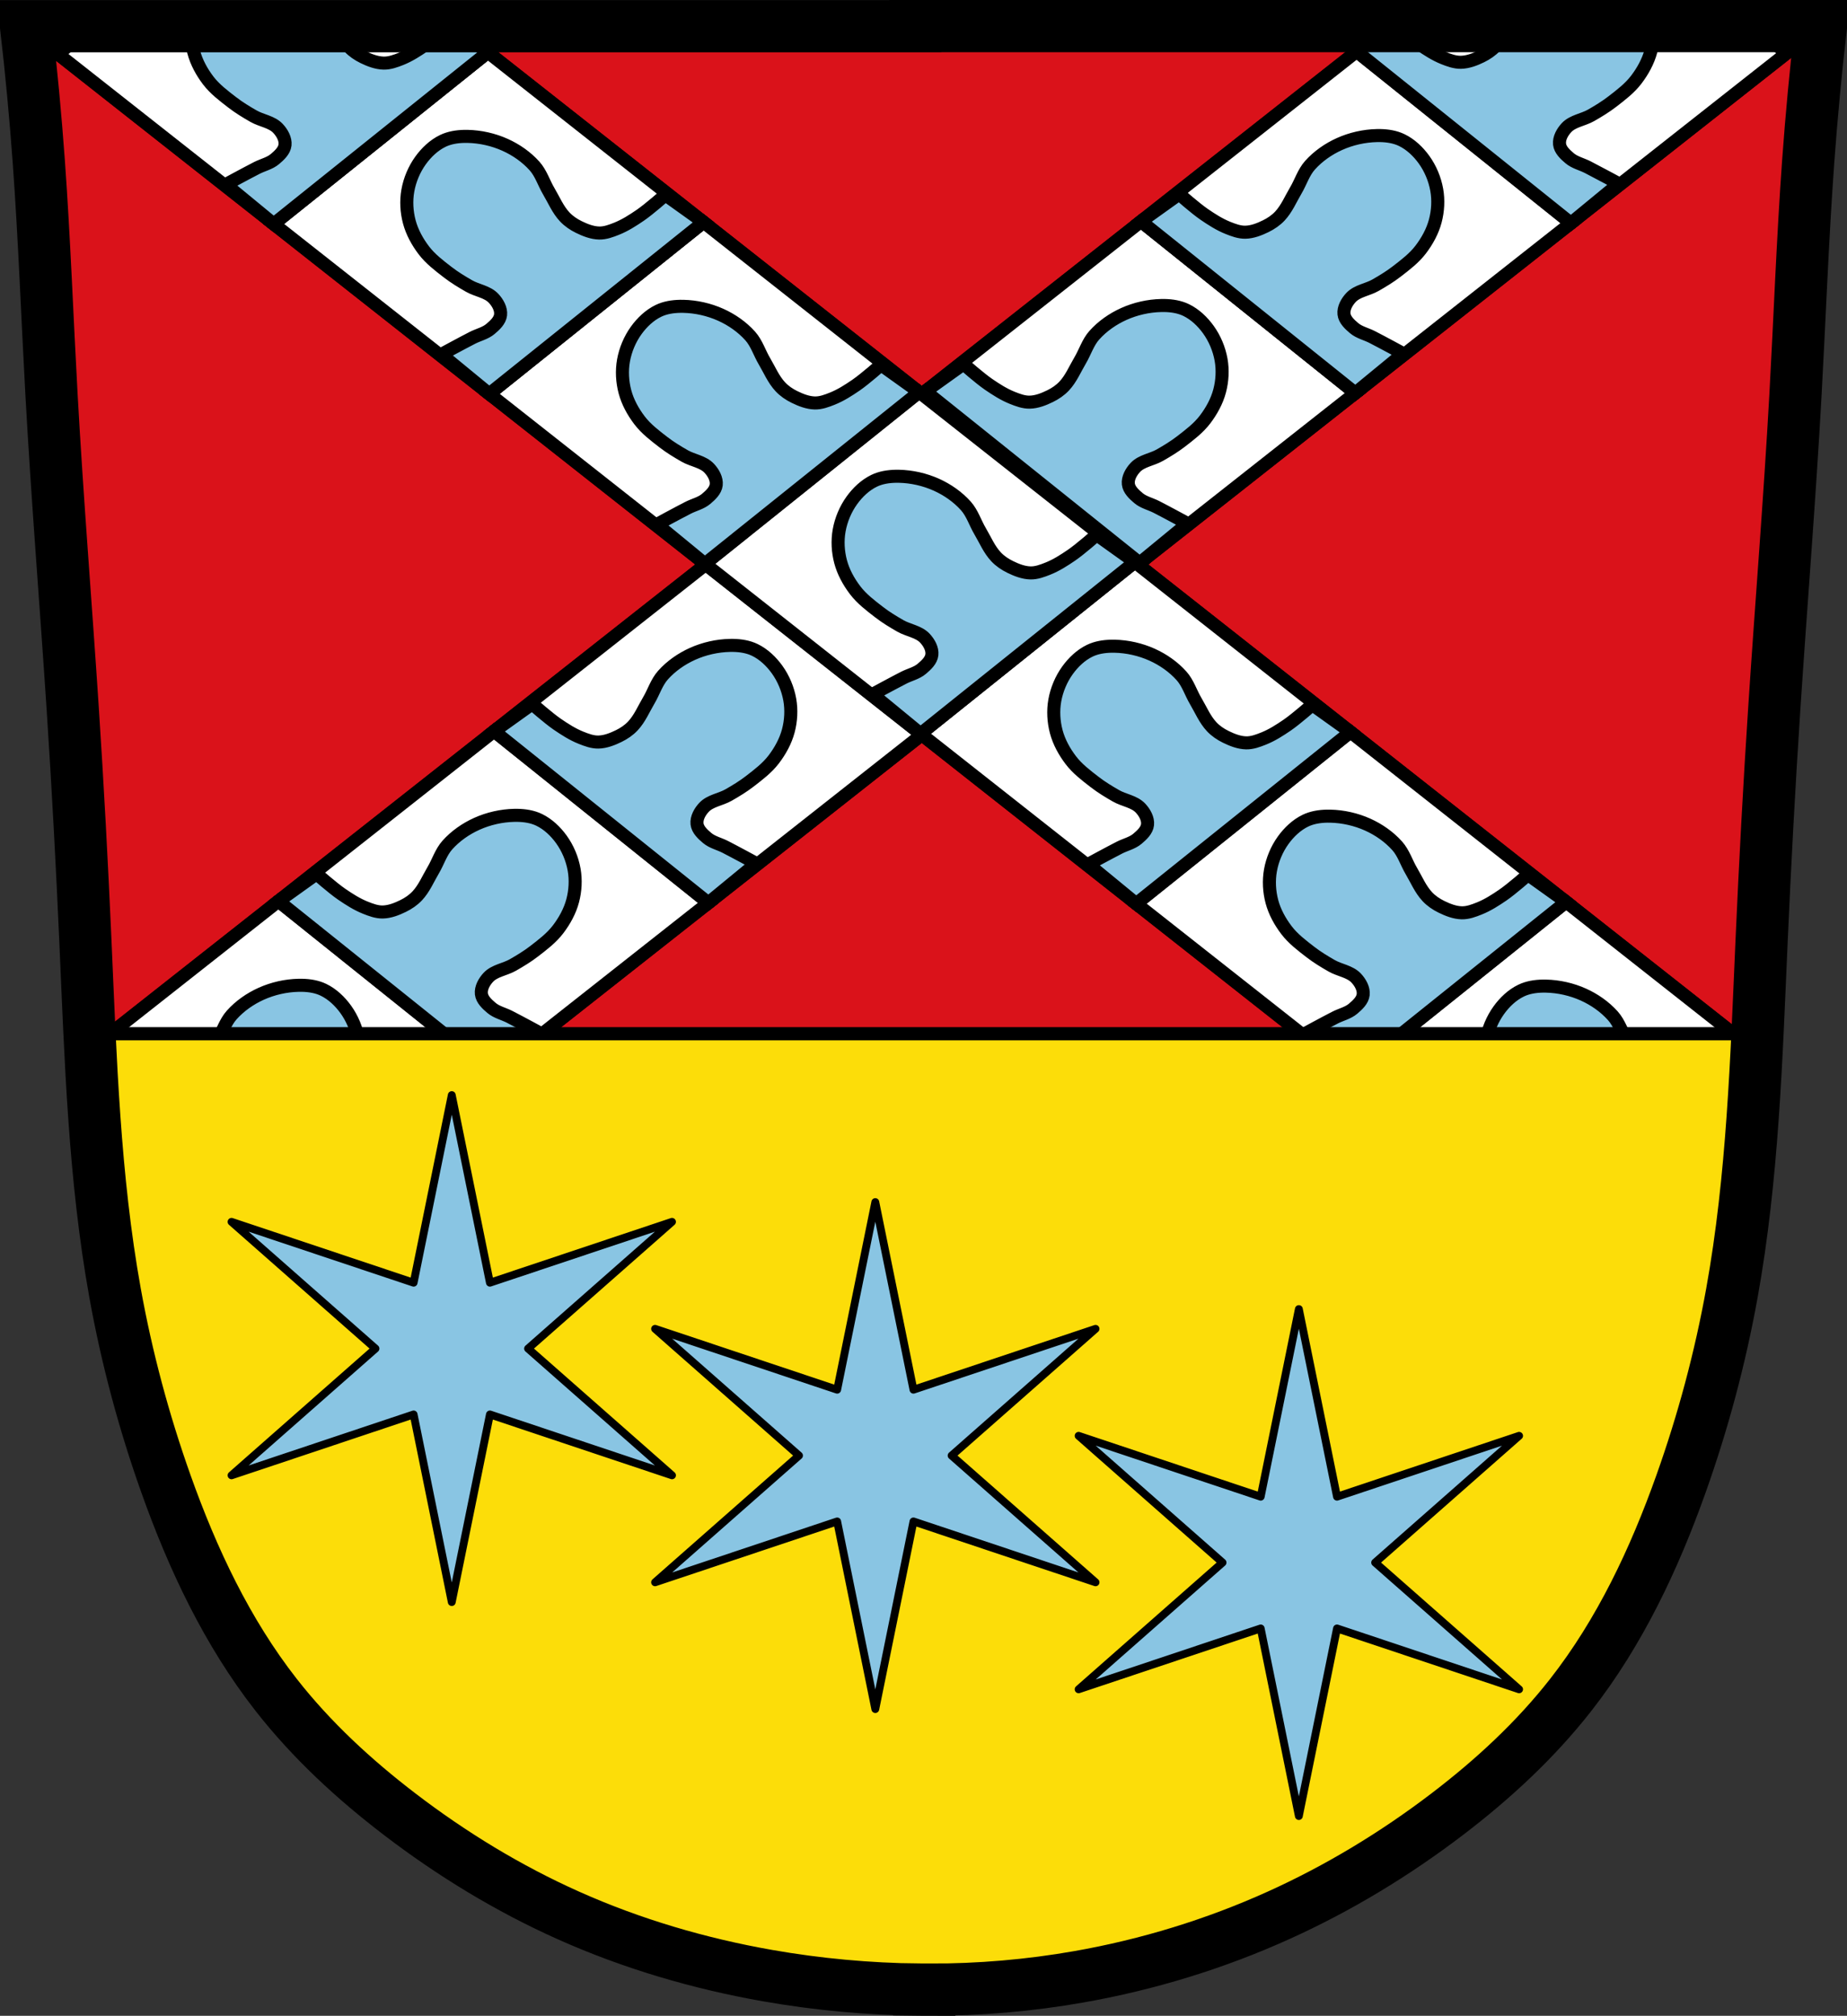 <?xml version="1.0" encoding="UTF-8" standalone="no"?>
<!-- Created with Inkscape (http://www.inkscape.org/) -->

<svg
   xmlns:dc="http://purl.org/dc/elements/1.1/"
   xmlns:cc="http://creativecommons.org/ns#"
   xmlns:rdf="http://www.w3.org/1999/02/22-rdf-syntax-ns#"
   xmlns:svg="http://www.w3.org/2000/svg"
   xmlns="http://www.w3.org/2000/svg"
   xmlns:sodipodi="http://sodipodi.sourceforge.net/DTD/sodipodi-0.dtd"
   xmlns:inkscape="http://www.inkscape.org/namespaces/inkscape"
   width="707.777"
   height="772.541"
   id="svg21911"
   version="1.1"
   inkscape:version="0.92.5 (2060ec1f9f, 2020-04-08)"
   sodipodi:docname="Wappen_Deining.svg">
  <rect width="100%" height="100%" fill="#333333" stroke="none"/>
  <defs
     id="defs21913">
    <inkscape:path-effect
       is_visible="true"
       id="path-effect3875"
       effect="spiro" />
    <inkscape:path-effect
       is_visible="true"
       id="path-effect3875-7"
       effect="spiro" />
    <inkscape:path-effect
       is_visible="true"
       id="path-effect3904"
       effect="spiro" />
    <inkscape:path-effect
       is_visible="true"
       id="path-effect3904-0"
       effect="spiro" />
  </defs>
  <sodipodi:namedview
     id="base"
     pagecolor="#ffffff"
     bordercolor="#666666"
     borderopacity="1.0"
     inkscape:pageopacity="0.0"
     inkscape:pageshadow="2"
     inkscape:zoom="1.026481"
     inkscape:cx="353.88867"
     inkscape:cy="386.27029"
     inkscape:document-units="px"
     inkscape:current-layer="layer1"
     showgrid="false"
     inkscape:window-width="1920"
     inkscape:window-height="1046"
     inkscape:window-x="-11"
     inkscape:window-y="-11"
     inkscape:window-maximized="1"
     inkscape:snap-midpoints="true"
     inkscape:snap-smooth-nodes="true"
     inkscape:object-nodes="true"
     inkscape:snap-nodes="false"
     fit-margin-top="0"
     fit-margin-left="0"
     fit-margin-right="0"
     fit-margin-bottom="0" />
  <g
     inkscape:label="Ebene 1"
     inkscape:groupmode="layer"
     id="layer1"
     transform="translate(-20.029,-82.35)">
    <path
       style="fill:#da121a;stroke:#000000;stroke-width:1px;stroke-linecap:butt;stroke-linejoin:miter;stroke-opacity:1;fill-opacity:1"
       d="m 30.846,91.326 685.212,2.679 -13.396,255.866 -10.047,170.801 -18.085,111.188 -30.141,72.339 -46.217,57.603 -77.028,52.245 -83.726,27.462 -81.716,4.019 L 276.665,828.783 215.042,804 155.43,763.812 109.883,712.236 79.741,633.199 58.308,532.059 51.61,416.852 39.553,204.523 z"
       id="path3067"
       inkscape:connector-curvature="0" />
    <path
       style="fill:#ececec;fill-opacity:1;stroke:#000000;stroke-width:5;stroke-linecap:round;stroke-linejoin:miter;stroke-miterlimit:4;stroke-opacity:1;stroke-dasharray:none"
       d="m 456.754,298.112 -82.614,65.11 -82.124,-65.783 82.639,-65.129 z"
       id="path22680-94-9"
       inkscape:connector-curvature="0" />
    <path
       style="fill:#ececec;fill-opacity:1;stroke:#000000;stroke-width:5;stroke-linecap:round;stroke-linejoin:miter;stroke-miterlimit:4;stroke-opacity:1;stroke-dasharray:none"
       d="m 539.393,232.983 -82.614,65.11 -82.124,-65.783 82.639,-65.129 z"
       id="path22680-9-1-6"
       inkscape:connector-curvature="0" />
    <path
       style="fill:#ececec;fill-opacity:1;stroke:#000000;stroke-width:5;stroke-linecap:round;stroke-linejoin:miter;stroke-miterlimit:4;stroke-opacity:1;stroke-dasharray:none"
       d="m 622.007,167.873 -82.614,65.11 -82.124,-65.783 82.639,-65.129 z"
       id="path22680-5-9-3"
       inkscape:connector-curvature="0" />
    <path
       style="fill:#ececec;fill-opacity:1;stroke:#000000;stroke-width:5;stroke-linecap:round;stroke-linejoin:miter;stroke-miterlimit:4;stroke-opacity:1;stroke-dasharray:none"
       d="m 555.062,90.125 -15.156,11.938 82.125,65.781 82.625,-65.094 -15.75,-12.625 -133.844,0 z"
       id="path22680-2-69-4"
       inkscape:connector-curvature="0" />
    <path
       style="fill:#ececec;fill-opacity:1;stroke:#000000;stroke-width:5;stroke-linecap:round;stroke-linejoin:miter;stroke-miterlimit:4;stroke-opacity:1;stroke-dasharray:none"
       d="m 374.115,363.241 -82.614,65.11 -82.124,-65.783 82.639,-65.129 z"
       id="path22680-0-8-2"
       inkscape:connector-curvature="0" />
    <path
       style="fill:#ececec;fill-opacity:1;stroke:#000000;stroke-width:5;stroke-linecap:round;stroke-linejoin:miter;stroke-miterlimit:4;stroke-opacity:1;stroke-dasharray:none"
       d="m 291.476,428.37 -82.614,65.11 -82.124,-65.783 82.639,-65.129 z"
       id="path22680-03-2-8"
       inkscape:connector-curvature="0" />
    <path
       style="fill:#ffffff;stroke:#000000;stroke-width:5;stroke-linecap:round;stroke-linejoin:miter;stroke-miterlimit:4;stroke-opacity:1;stroke-dasharray:none;fill-opacity:1"
       d="m 552.344,92.25 -12.438,9.812 82.125,65.781 82.625,-65.094 -13.094,-10.5 -139.219,0 z"
       id="path22680-2-6-9-4"
       inkscape:connector-curvature="0" />
    <path
       style="fill:#ececec;fill-opacity:1;stroke:#000000;stroke-width:5;stroke-linecap:round;stroke-linejoin:miter;stroke-miterlimit:4;stroke-opacity:1;stroke-dasharray:none"
       d="m 208.837,493.499 -82.614,65.11 -74.414,-59.608 c 2.657,13.597 2.717,-19.27 -2.351,-10.399 l 77.28,-60.905 z"
       id="path22680-91-5-8"
       inkscape:connector-curvature="0"
       sodipodi:nodetypes="cccccc" />
    <path
       style="fill:#ffffff;stroke:#000000;stroke-width:5;stroke-linecap:round;stroke-linejoin:miter;stroke-miterlimit:4;stroke-opacity:1;stroke-dasharray:none"
       d="m 539.393,232.983 -82.614,65.11 -82.124,-65.783 82.639,-65.129 z"
       id="path22680-9-5-9-4"
       inkscape:connector-curvature="0" />
    <path
       style="fill:#ffffff;stroke:#000000;stroke-width:5;stroke-linecap:round;stroke-linejoin:miter;stroke-miterlimit:4;stroke-opacity:1;stroke-dasharray:none"
       d="m 622.007,167.873 -82.614,65.11 -82.124,-65.783 82.639,-65.129 z"
       id="path22680-5-8-3-4"
       inkscape:connector-curvature="0" />
    <path
       style="fill:#ffffff;stroke:#000000;stroke-width:5;stroke-linecap:round;stroke-linejoin:miter;stroke-miterlimit:4;stroke-opacity:1;stroke-dasharray:none"
       d="m 374.115,363.241 -82.614,65.11 -82.124,-65.783 82.639,-65.129 z"
       id="path22680-0-7-6-4"
       inkscape:connector-curvature="0" />
    <path
       style="fill:#ffffff;stroke:#000000;stroke-width:5;stroke-linecap:round;stroke-linejoin:miter;stroke-miterlimit:4;stroke-opacity:1;stroke-dasharray:none"
       d="m 291.476,428.37 -82.614,65.11 -82.124,-65.783 82.639,-65.129 z"
       id="path22680-03-7-7-2"
       inkscape:connector-curvature="0" />
    <path
       style="fill:#0da1bf;fill-opacity:1;stroke:#000000;stroke-width:5;stroke-linecap:butt;stroke-linejoin:round;stroke-miterlimit:4;stroke-opacity:1;stroke-dasharray:none"
       d="m 374.115,363.241 18.38,-15.116 c 0,0 -7.922,-4.305 -11.934,-6.36 -2.284,-1.17 -4.951,-1.74 -6.909,-3.399 -1.691,-1.433 -3.63,-3.202 -3.876,-5.405 -0.254,-2.284 1.116,-4.672 2.688,-6.348 2.391,-2.549 6.339,-2.962 9.374,-4.696 2.809,-1.605 5.59,-3.294 8.151,-5.271 3.276,-2.529 6.655,-5.085 9.165,-8.376 2.486,-3.26 4.546,-6.988 5.598,-10.949 1.026,-3.863 1.26,-8.042 0.559,-11.977 -0.732,-4.112 -2.427,-8.156 -4.869,-11.545 -2.214,-3.073 -5.123,-5.854 -8.532,-7.504 -2.901,-1.404 -6.291,-1.799 -9.513,-1.731 -4.907,0.103 -9.887,1.229 -14.363,3.244 -4.227,1.903 -8.195,4.67 -11.285,8.125 -2.468,2.759 -3.561,6.492 -5.448,9.677 -1.964,3.315 -3.475,7.002 -6.109,9.814 -1.516,1.618 -3.413,2.902 -5.405,3.875 -2.435,1.19 -5.09,2.241 -7.799,2.302 -2.295,0.051 -4.554,-0.801 -6.686,-1.652 -3.229,-1.289 -6.195,-3.198 -9.066,-5.16 -3.407,-2.33 -9.613,-7.806 -9.613,-7.806 l -14.607,10.456 z"
       id="path22753-9-2-1"
       inkscape:connector-curvature="0"
       sodipodi:nodetypes="ccaaaaaaaaaaaaaaaaaaaaccc" />
    <path
       style="fill:#ffffff;stroke:#000000;stroke-width:5;stroke-linecap:round;stroke-linejoin:round;stroke-miterlimit:4;stroke-opacity:1;stroke-dasharray:none"
       d="m 208.837,493.499 -82.614,65.11 -73.169,-58.61 c -3.707,-10.701 -3.433,0.147 -1.389,-13.136 l 75.073,-59.166 z"
       id="path22680-91-2-9-9"
       inkscape:connector-curvature="0"
       sodipodi:nodetypes="cccccc" />
    <path
       style="fill:none;stroke:#000000;stroke-width:5;stroke-linecap:round;stroke-linejoin:miter;stroke-miterlimit:4;stroke-opacity:1;stroke-dasharray:none"
       d="m 456.754,298.112 -82.614,65.11 -82.124,-65.783 82.639,-65.129 z"
       id="path22680-52-3-4"
       inkscape:connector-curvature="0" />
    <path
       style="fill:#ececec;fill-opacity:1;stroke:#000000;stroke-width:5;stroke-linecap:round;stroke-linejoin:miter;stroke-miterlimit:4;stroke-opacity:1;stroke-dasharray:none"
       d="m 290.149,298.424 82.614,65.11 82.124,-65.783 -82.639,-65.129 z"
       id="path22680-07"
       inkscape:connector-curvature="0" />
    <path
       style="fill:#ececec;fill-opacity:1;stroke:#000000;stroke-width:5;stroke-linecap:round;stroke-linejoin:miter;stroke-miterlimit:4;stroke-opacity:1;stroke-dasharray:none"
       d="m 207.511,233.295 82.614,65.11 82.124,-65.783 -82.639,-65.129 z"
       id="path22680-9-7"
       inkscape:connector-curvature="0" />
    <path
       style="fill:#ececec;fill-opacity:1;stroke:#000000;stroke-width:5;stroke-linecap:round;stroke-linejoin:miter;stroke-miterlimit:4;stroke-opacity:1;stroke-dasharray:none"
       d="m 124.896,168.185 82.614,65.11 82.124,-65.783 -82.639,-65.129 z"
       id="path22680-5-87"
       inkscape:connector-curvature="0" />
    <path
       style="fill:#ececec;fill-opacity:1;stroke:#000000;stroke-width:5;stroke-linecap:round;stroke-linejoin:miter;stroke-miterlimit:4;stroke-opacity:1;stroke-dasharray:none"
       d="M 57.062,91.188 42.25,103.062 124.875,168.156 207,102.375 192.812,91.188 l -135.75,0 z"
       id="path22680-2-3"
       inkscape:connector-curvature="0" />
    <path
       style="fill:#0f47af;stroke:#000000;stroke-width:5;stroke-linecap:round;stroke-linejoin:miter;stroke-miterlimit:4;stroke-opacity:1;stroke-dasharray:none;fill-opacity:1"
       d="m 372.788,363.553 82.614,65.11 82.124,-65.783 -82.639,-65.129 z"
       id="path22680-0-7-2"
       inkscape:connector-curvature="0" />
    <path
       style="fill:#ffffff;fill-opacity:1;stroke:#000000;stroke-width:5;stroke-linecap:round;stroke-linejoin:miter;stroke-miterlimit:4;stroke-opacity:1;stroke-dasharray:none"
       d="m 372.788,363.553 82.614,65.11 82.124,-65.783 -82.639,-65.129 z"
       id="path22680-0-0"
       inkscape:connector-curvature="0" />
    <path
       style="fill:#ececec;fill-opacity:1;stroke:#000000;stroke-width:5;stroke-linecap:round;stroke-linejoin:miter;stroke-miterlimit:4;stroke-opacity:1;stroke-dasharray:none"
       d="m 455.427,428.682 82.614,65.11 82.124,-65.783 -82.639,-65.129 z"
       id="path22680-03-3"
       inkscape:connector-curvature="0" />
    <path
       style="fill:#ececec;fill-opacity:1;stroke:#000000;stroke-width:5;stroke-linecap:round;stroke-linejoin:miter;stroke-miterlimit:4;stroke-opacity:1;stroke-dasharray:none"
       d="m 538.066,493.811 82.614,65.11 73.48,-58.859 c 4.928,-13.481 4.504,-6.951 0.614,-13.253 l -74.609,-58.8 z"
       id="path22680-91-8"
       inkscape:connector-curvature="0"
       sodipodi:nodetypes="cccccc" />
    <path
       style="fill:#ffffff;stroke:#000000;stroke-width:5;stroke-linecap:round;stroke-linejoin:miter;stroke-miterlimit:4;stroke-opacity:1;stroke-dasharray:none"
       d="m 207.511,233.295 82.614,65.11 82.124,-65.783 -82.639,-65.129 z"
       id="path22680-9-5-5"
       inkscape:connector-curvature="0" />
    <path
       style="fill:#ffffff;stroke:#000000;stroke-width:5;stroke-linecap:round;stroke-linejoin:miter;stroke-miterlimit:4;stroke-opacity:1;stroke-dasharray:none"
       d="m 124.896,168.185 82.614,65.11 82.124,-65.783 -82.639,-65.129 z"
       id="path22680-5-8-34"
       inkscape:connector-curvature="0" />
    <path
       style="fill:#ffffff;stroke:#000000;stroke-width:5;stroke-linecap:round;stroke-linejoin:miter;stroke-miterlimit:4;stroke-opacity:1;stroke-dasharray:none"
       d="M 55.312,92.594 42.25,103.062 124.875,168.156 207,102.375 l -12.406,-9.781 -139.281,0 z"
       id="path22680-2-6-3"
       inkscape:connector-curvature="0" />
    <path
       style="fill:#ffffff;stroke:#000000;stroke-width:5;stroke-linecap:round;stroke-linejoin:miter;stroke-miterlimit:4;stroke-opacity:1;stroke-dasharray:none"
       d="m 290.149,298.424 82.614,65.11 82.124,-65.783 -82.639,-65.129 z"
       id="path22680-52-7"
       inkscape:connector-curvature="0" />
    <path
       style="fill:#ffffff;stroke:#000000;stroke-width:5;stroke-linecap:round;stroke-linejoin:miter;stroke-miterlimit:4;stroke-opacity:1;stroke-dasharray:none"
       d="m 455.427,428.682 82.614,65.11 82.124,-65.783 -82.639,-65.129 z"
       id="path22680-03-7-1"
       inkscape:connector-curvature="0" />
    <path
       style="fill:#ffffff;stroke:#000000;stroke-width:5;stroke-linecap:round;stroke-linejoin:miter;stroke-miterlimit:4;stroke-opacity:1;stroke-dasharray:none"
       d="m 538.066,493.811 82.614,65.11 73.437,-58.825 c -1.193,-11.537 -1.075,-5.691 -2.018,-15.395 l -71.934,-56.693 z"
       id="path22680-91-2-1"
       inkscape:connector-curvature="0"
       sodipodi:nodetypes="cccccc" />
    <path
       style="fill:#89c5e3;fill-opacity:1;stroke:#000000;stroke-width:5;stroke-linecap:butt;stroke-linejoin:round;stroke-miterlimit:4;stroke-opacity:1;stroke-dasharray:none"
       d="M 343.264 182.523 C 340.416 182.573 337.503 183.029 334.965 184.258 C 331.556 185.908 328.645 188.689 326.432 191.762 C 323.991 195.15 322.297 199.193 321.564 203.305 C 320.864 207.239 321.097 211.419 322.123 215.281 C 323.175 219.243 325.235 222.973 327.721 226.232 C 330.23 229.523 333.61 232.079 336.887 234.607 C 339.448 236.584 342.228 238.273 345.037 239.879 C 348.071 241.613 352.019 242.025 354.41 244.574 C 355.982 246.25 357.352 248.638 357.098 250.922 C 356.853 253.125 354.914 254.895 353.223 256.328 C 351.265 257.987 348.599 258.556 346.314 259.727 C 342.303 261.782 334.379 266.088 334.379 266.088 L 352.76 281.203 L 434.859 215.4 L 420.252 204.945 C 420.252 204.945 414.046 210.42 410.639 212.75 C 407.768 214.713 404.802 216.621 401.572 217.91 C 399.44 218.761 397.182 219.614 394.887 219.562 C 392.177 219.502 389.523 218.452 387.088 217.262 C 385.096 216.288 383.197 215.005 381.682 213.387 C 379.047 210.575 377.538 206.888 375.574 203.572 C 373.688 200.387 372.593 196.653 370.125 193.895 C 367.035 190.44 363.066 187.673 358.84 185.77 C 354.364 183.754 349.386 182.629 344.479 182.525 C 344.076 182.517 343.67 182.516 343.264 182.523 z M 280.943 247.34 C 280.537 247.333 280.131 247.335 279.729 247.344 C 274.821 247.447 269.841 248.573 265.365 250.588 C 261.139 252.491 257.17 255.258 254.08 258.713 C 251.612 261.472 250.519 265.206 248.633 268.391 C 246.669 271.706 245.158 275.391 242.523 278.203 C 241.008 279.821 239.111 281.105 237.119 282.078 C 234.684 283.268 232.028 284.32 229.318 284.381 C 227.023 284.432 224.765 283.58 222.633 282.729 C 219.404 281.439 216.437 279.531 213.566 277.568 C 210.159 275.239 203.955 269.762 203.955 269.762 L 189.348 280.219 L 271.447 346.02 L 289.826 330.904 C 289.826 330.904 281.904 326.6 277.893 324.545 C 275.608 323.375 272.942 322.804 270.984 321.145 C 269.293 319.711 267.352 317.944 267.107 315.74 C 266.853 313.456 268.223 311.067 269.795 309.391 C 272.186 306.842 276.136 306.429 279.17 304.695 C 281.979 303.09 284.759 301.402 287.32 299.426 C 290.597 296.897 293.975 294.34 296.484 291.049 C 298.97 287.789 301.032 284.061 302.084 280.1 C 303.11 276.237 303.343 272.058 302.643 268.123 C 301.91 264.011 300.215 259.967 297.773 256.578 C 295.56 253.505 292.651 250.724 289.242 249.074 C 286.704 247.846 283.791 247.389 280.943 247.34 z M 425.902 247.652 C 423.055 247.702 420.142 248.158 417.604 249.387 C 414.194 251.036 411.286 253.818 409.072 256.891 C 406.631 260.279 404.935 264.324 404.203 268.436 C 403.502 272.37 403.736 276.549 404.762 280.412 C 405.814 284.374 407.874 288.102 410.359 291.361 C 412.869 294.652 416.249 297.208 419.525 299.736 C 422.087 301.713 424.867 303.402 427.676 305.008 C 430.71 306.742 434.658 307.154 437.049 309.703 C 438.621 311.379 439.99 313.767 439.736 316.051 C 439.491 318.254 437.553 320.024 435.861 321.457 C 433.903 323.116 431.237 323.685 428.953 324.855 C 424.941 326.911 417.018 331.217 417.018 331.217 L 435.398 346.332 L 517.498 280.529 L 502.891 270.074 C 502.891 270.074 496.685 275.549 493.277 277.879 C 490.407 279.842 487.442 281.75 484.213 283.039 C 482.081 283.89 479.82 284.743 477.525 284.691 C 474.815 284.631 472.162 283.581 469.727 282.391 C 467.735 281.417 465.838 280.134 464.322 278.516 C 461.688 275.704 460.177 272.016 458.213 268.701 C 456.326 265.516 455.232 261.782 452.764 259.023 C 449.673 255.569 445.705 252.802 441.479 250.898 C 437.003 248.883 432.024 247.758 427.117 247.654 C 426.714 247.646 426.309 247.645 425.902 247.652 z M 198.305 312.471 C 197.898 312.464 197.493 312.464 197.09 312.473 C 192.183 312.576 187.202 313.702 182.727 315.717 C 178.5 317.62 174.532 320.387 171.441 323.842 C 168.974 326.601 167.881 330.335 165.994 333.52 C 164.03 336.835 162.519 340.52 159.885 343.332 C 158.369 344.95 156.472 346.234 154.48 347.207 C 152.045 348.397 149.39 349.449 146.68 349.51 C 144.385 349.561 142.126 348.709 139.994 347.857 C 136.765 346.568 133.798 344.66 130.928 342.697 C 127.521 340.368 121.316 334.891 121.316 334.891 L 106.709 345.348 L 188.809 411.15 L 207.188 396.033 C 207.188 396.033 199.266 391.729 195.254 389.674 C 192.97 388.504 190.302 387.933 188.344 386.273 C 186.652 384.84 184.714 383.073 184.469 380.869 C 184.215 378.585 185.584 376.197 187.156 374.521 C 189.547 371.973 193.495 371.558 196.529 369.824 C 199.339 368.219 202.12 366.531 204.682 364.555 C 207.958 362.026 211.336 359.469 213.846 356.178 C 216.331 352.918 218.393 349.19 219.445 345.229 C 220.471 341.366 220.705 337.187 220.004 333.252 C 219.272 329.14 217.576 325.096 215.135 321.707 C 212.921 318.634 210.013 315.853 206.604 314.203 C 204.065 312.975 201.152 312.52 198.305 312.471 z M 508.541 312.781 C 505.694 312.831 502.781 313.287 500.242 314.516 C 496.833 316.165 493.925 318.946 491.711 322.02 C 489.27 325.408 487.574 329.453 486.842 333.564 C 486.141 337.499 486.374 341.678 487.4 345.541 C 488.453 349.503 490.514 353.231 493 356.49 C 495.509 359.781 498.888 362.337 502.164 364.865 C 504.726 366.842 507.505 368.531 510.314 370.137 C 513.349 371.871 517.299 372.283 519.689 374.832 C 521.262 376.508 522.631 378.896 522.377 381.18 C 522.132 383.383 520.191 385.153 518.5 386.586 C 516.542 388.245 513.876 388.814 511.592 389.984 C 507.58 392.04 499.658 396.346 499.658 396.346 L 518.037 411.461 L 600.137 345.658 L 585.529 335.203 C 585.529 335.203 579.323 340.678 575.916 343.008 C 573.046 344.97 570.081 346.879 566.852 348.168 C 564.72 349.019 562.461 349.872 560.166 349.82 C 557.456 349.76 554.801 348.71 552.365 347.52 C 550.373 346.546 548.477 345.262 546.961 343.645 C 544.327 340.833 542.815 337.145 540.852 333.83 C 538.965 330.645 537.872 326.913 535.404 324.154 C 532.314 320.699 528.346 317.932 524.119 316.029 C 519.644 314.014 514.663 312.888 509.756 312.785 C 509.353 312.777 508.948 312.774 508.541 312.781 z M 115.666 377.6 C 115.259 377.593 114.854 377.593 114.451 377.602 C 109.544 377.705 104.563 378.831 100.088 380.846 C 95.861 382.749 91.893 385.516 88.803 388.971 C 86.335 391.73 85.242 395.464 83.355 398.648 C 81.392 401.964 79.88 405.649 77.246 408.461 C 75.73 410.079 73.832 411.365 71.84 412.338 C 69.404 413.528 66.751 414.578 64.041 414.639 C 61.746 414.69 59.488 413.838 57.355 412.986 C 54.126 411.697 51.159 409.789 48.289 407.826 C 44.882 405.496 38.678 400.02 38.678 400.02 L 30.055 406.193 C 30.39 408.665 29.775 418.566 32.078 416.895 L 106.17 476.279 L 124.549 461.162 C 124.549 461.162 116.627 456.858 112.615 454.803 C 110.331 453.632 107.663 453.062 105.705 451.402 C 104.014 449.969 102.075 448.202 101.83 445.998 C 101.576 443.714 102.945 441.326 104.518 439.65 C 106.908 437.102 110.857 436.687 113.891 434.953 C 116.7 433.348 119.481 431.66 122.043 429.684 C 125.319 427.155 128.698 424.598 131.207 421.307 C 133.693 418.047 135.752 414.319 136.805 410.357 C 137.831 406.495 138.066 402.316 137.365 398.381 C 136.633 394.269 134.937 390.225 132.496 386.836 C 130.282 383.763 127.374 380.984 123.965 379.334 C 121.426 378.106 118.513 377.649 115.666 377.6 z M 30.055 406.193 C 29.947 405.401 29.745 405.358 29.314 406.723 L 30.055 406.193 z M 591.18 377.91 C 588.332 377.96 585.419 378.416 582.881 379.645 C 579.472 381.294 576.563 384.075 574.35 387.148 C 571.908 390.537 570.213 394.582 569.48 398.693 C 568.78 402.628 569.013 406.807 570.039 410.67 C 571.091 414.632 573.153 418.359 575.639 421.619 C 578.148 424.91 581.526 427.466 584.803 429.994 C 587.364 431.971 590.144 433.66 592.953 435.266 C 595.987 437 599.937 437.412 602.328 439.961 C 603.9 441.637 605.27 444.025 605.016 446.309 C 604.771 448.512 602.83 450.281 601.139 451.715 C 599.181 453.374 596.515 453.943 594.23 455.113 C 590.219 457.169 582.297 461.475 582.297 461.475 L 600.676 476.59 L 675.293 416.785 C 675.312 412.09 675.036 410.452 674.852 409.939 C 675.127 410 675.815 409.59 677.314 406.879 L 668.168 400.332 C 668.168 400.332 661.964 405.807 658.557 408.137 C 655.686 410.099 652.72 412.007 649.49 413.297 C 647.358 414.148 645.1 415.002 642.805 414.951 C 640.095 414.891 637.439 413.838 635.004 412.648 C 633.012 411.675 631.115 410.391 629.6 408.773 C 626.965 405.961 625.454 402.274 623.49 398.959 C 621.604 395.774 620.511 392.042 618.043 389.283 C 614.953 385.828 610.984 383.061 606.758 381.158 C 602.282 379.143 597.302 378.017 592.395 377.914 C 591.992 377.906 591.586 377.903 591.18 377.91 z "
       transform="translate(20.029,82.35)"
       id="path22753-5-5-2" />
    <path
       style="fill:#fcdd09;fill-opacity:1;fill-rule:nonzero;stroke:#000000;stroke-width:3;stroke-linecap:round;stroke-linejoin:round;stroke-miterlimit:4;stroke-opacity:1;stroke-dasharray:none;stroke-dashoffset:0"
       d="m 52.906,477.562 -1.094,19.719 8.969,54.812 9.969,50.812 11.969,48.844 22.906,45.844 22.938,39.844 38.844,37.875 52.844,31.906 39.844,17.938 41.875,12.938 38.844,4 60.812,0 L 464.406,833.125 538.125,805.219 581,775.312 l 49.812,-56.781 28.906,-52.844 18.938,-57.781 8.969,-66.781 5.719,-63.562 -640.438,0 z"
       id="rect22547"
       inkscape:connector-curvature="0" />
    <path
       style="fill:#0f47af;stroke:#000000;stroke-width:5;stroke-linecap:butt;stroke-linejoin:miter;stroke-miterlimit:4;stroke-opacity:1;stroke-dasharray:none;fill-opacity:1"
       d="m 690.363,478.548 -630.897,0"
       id="path3069"
       inkscape:connector-curvature="0" />
    <path
       style="fill:#89c5e3;fill-opacity:1;fill-rule:nonzero;stroke:#000000;stroke-width:3;stroke-linecap:round;stroke-linejoin:round;stroke-miterlimit:4;stroke-dasharray:none;stroke-dashoffset:0;stroke-opacity:1"
       d="M 173.119 419.68 L 158.502 491.588 L 88.723 468.254 L 143.883 516.828 L 88.723 565.404 L 158.502 542.068 L 173.119 613.979 L 187.736 542.068 L 257.516 565.404 L 202.355 516.828 L 257.516 468.254 L 187.736 491.588 L 173.119 419.68 z M 335.422 460.682 L 320.805 532.592 L 251.025 509.258 L 306.188 557.832 L 251.025 606.406 L 320.805 583.072 L 335.422 654.982 L 350.041 583.072 L 419.818 606.406 L 364.658 557.832 L 419.818 509.258 L 350.041 532.592 L 335.422 460.682 z M 497.727 501.686 L 483.107 573.594 L 413.33 550.26 L 468.49 598.836 L 413.33 647.41 L 483.107 624.076 L 497.727 695.984 L 512.344 624.076 L 582.123 647.41 L 526.961 598.836 L 582.123 550.26 L 512.344 573.594 L 497.727 501.686 z "
       transform="translate(20.029,82.35)"
       id="path22556" />
    <path
       style="fill:#89c5e3;fill-opacity:1;stroke:#000000;stroke-width:5;stroke-linecap:butt;stroke-linejoin:round;stroke-miterlimit:4;stroke-opacity:1;stroke-dasharray:none"
       d="M 579.408 7.432 C 579.322 7.585 579.248 7.749 579.158 7.9 C 577.194 11.216 575.699 14.901 573.064 17.713 C 571.549 19.331 569.65 20.615 567.658 21.588 C 565.223 22.778 562.556 23.809 559.846 23.869 C 557.551 23.92 555.29 23.095 553.158 22.244 C 549.929 20.955 546.966 19.019 544.096 17.057 C 540.688 14.727 534.471 9.275 534.471 9.275 L 519.877 19.713 L 601.971 85.525 L 620.346 70.4 C 620.346 70.4 612.42 66.112 608.408 64.057 C 606.124 62.886 603.46 62.31 601.502 60.65 C 599.811 59.217 597.872 57.448 597.627 55.244 C 597.373 52.96 598.742 50.576 600.314 48.9 C 602.705 46.352 606.655 45.947 609.689 44.213 C 612.499 42.607 615.284 40.908 617.846 38.932 C 621.122 36.403 624.492 33.848 627.002 30.557 C 629.488 27.297 631.575 23.55 632.627 19.588 C 633.653 15.725 633.859 11.554 633.158 7.619 C 633.147 7.557 633.138 7.494 633.127 7.432 L 579.408 7.432 z M 73.471 9.182 C 73.016 12.746 73.302 16.44 74.221 19.9 C 75.273 23.862 77.329 27.609 79.814 30.869 C 82.324 34.16 85.726 36.716 89.002 39.244 C 91.564 41.221 94.349 42.92 97.158 44.525 C 100.192 46.259 104.142 46.664 106.533 49.213 C 108.105 50.889 109.475 53.273 109.221 55.557 C 108.976 57.76 107.037 59.53 105.346 60.963 C 103.388 62.622 100.693 63.199 98.408 64.369 C 94.396 66.424 86.502 70.713 86.502 70.713 L 104.877 85.838 L 186.971 20.025 L 172.346 9.588 C 172.346 9.588 166.159 15.039 162.752 17.369 C 159.882 19.332 156.919 21.267 153.689 22.557 C 151.557 23.408 149.297 24.233 147.002 24.182 C 144.292 24.121 141.625 23.09 139.189 21.9 C 137.197 20.927 135.299 19.643 133.783 18.025 C 131.4 15.482 129.932 12.234 128.221 9.182 L 73.471 9.182 z M 528.859 51.953 C 528.453 51.946 528.047 51.949 527.645 51.957 C 522.737 52.06 517.759 53.186 513.283 55.201 C 509.057 57.104 505.088 59.871 501.998 63.326 C 499.53 66.085 498.435 69.817 496.549 73.002 C 494.585 76.317 493.076 80.004 490.441 82.816 C 488.926 84.434 487.027 85.718 485.035 86.691 C 482.6 87.881 479.946 88.932 477.236 88.992 C 474.941 89.043 472.681 88.191 470.549 87.34 C 467.32 86.05 464.355 84.142 461.484 82.18 C 458.077 79.85 451.871 74.375 451.871 74.375 L 437.264 84.83 L 519.363 150.633 L 537.744 135.518 C 537.744 135.518 529.821 131.212 525.809 129.156 C 523.524 127.986 520.858 127.417 518.9 125.758 C 517.209 124.324 515.27 122.555 515.025 120.352 C 514.771 118.068 516.141 115.68 517.713 114.004 C 520.104 111.455 524.052 111.043 527.086 109.309 C 529.895 107.703 532.675 106.014 535.236 104.037 C 538.513 101.509 541.893 98.953 544.402 95.662 C 546.888 92.402 548.948 88.675 550 84.713 C 551.026 80.85 551.259 76.671 550.559 72.736 C 549.826 68.625 548.133 64.58 545.691 61.191 C 543.478 58.118 540.567 55.337 537.158 53.688 C 534.62 52.459 531.707 52.003 528.859 51.953 z M 177.984 52.266 C 175.137 52.315 172.226 52.772 169.688 54 C 166.278 55.65 163.368 58.429 161.154 61.502 C 158.713 64.891 157.017 68.935 156.285 73.047 C 155.584 76.982 155.82 81.161 156.846 85.023 C 157.898 88.985 159.958 92.713 162.443 95.973 C 164.953 99.264 168.331 101.821 171.607 104.35 C 174.169 106.326 176.951 108.016 179.76 109.621 C 182.794 111.355 186.742 111.768 189.133 114.316 C 190.705 115.992 192.074 118.38 191.82 120.664 C 191.575 122.868 189.637 124.637 187.945 126.07 C 185.987 127.73 183.319 128.298 181.035 129.469 C 177.023 131.524 169.102 135.828 169.102 135.828 L 187.482 150.945 L 269.582 85.143 L 254.975 74.686 C 254.975 74.686 248.769 80.162 245.361 82.492 C 242.491 84.455 239.524 86.363 236.295 87.652 C 234.163 88.504 231.904 89.356 229.609 89.305 C 226.899 89.244 224.246 88.194 221.811 87.004 C 219.819 86.031 217.92 84.745 216.404 83.127 C 213.77 80.315 212.259 76.63 210.295 73.314 C 208.408 70.13 207.316 66.396 204.848 63.637 C 201.757 60.182 197.789 57.415 193.562 55.512 C 189.087 53.497 184.106 52.371 179.199 52.268 C 178.796 52.259 178.391 52.259 177.984 52.266 z M 446.221 117.082 C 445.814 117.075 445.409 117.077 445.006 117.086 C 440.099 117.189 435.12 118.315 430.645 120.33 C 426.418 122.233 422.448 125 419.357 128.455 C 416.89 131.214 415.797 134.946 413.91 138.131 C 411.946 141.446 410.435 145.133 407.801 147.945 C 406.285 149.563 404.388 150.847 402.396 151.82 C 399.961 153.01 397.308 154.063 394.598 154.123 C 392.303 154.174 390.042 153.322 387.91 152.471 C 384.681 151.181 381.716 149.271 378.846 147.309 C 375.438 144.979 369.232 139.504 369.232 139.504 L 354.625 149.959 L 436.725 215.762 L 455.105 200.646 C 455.105 200.646 447.182 196.342 443.17 194.287 C 440.886 193.117 438.22 192.546 436.262 190.887 C 434.57 189.453 432.63 187.684 432.385 185.48 C 432.131 183.197 433.502 180.809 435.074 179.133 C 437.465 176.584 441.413 176.171 444.447 174.438 C 447.257 172.832 450.036 171.145 452.598 169.168 C 455.874 166.639 459.254 164.082 461.764 160.791 C 464.249 157.531 466.309 153.804 467.361 149.842 C 468.387 145.979 468.621 141.8 467.92 137.865 C 467.188 133.754 465.492 129.709 463.051 126.32 C 460.837 123.247 457.929 120.466 454.52 118.816 C 451.981 117.588 449.068 117.131 446.221 117.082 z M 260.623 117.395 C 257.776 117.444 254.865 117.9 252.326 119.129 C 248.917 120.779 246.007 123.56 243.793 126.633 C 241.352 130.021 239.658 134.064 238.926 138.176 C 238.225 142.11 238.458 146.29 239.484 150.152 C 240.537 154.114 242.596 157.842 245.082 161.102 C 247.591 164.393 250.97 166.95 254.246 169.479 C 256.808 171.455 259.589 173.145 262.398 174.75 C 265.433 176.484 269.381 176.897 271.771 179.445 C 273.344 181.121 274.713 183.509 274.459 185.793 C 274.214 187.996 272.275 189.766 270.584 191.199 C 268.626 192.859 265.96 193.427 263.676 194.598 C 259.664 196.653 251.74 200.959 251.74 200.959 L 270.121 216.074 L 352.221 150.271 L 337.613 139.816 C 337.613 139.816 331.407 145.291 328 147.621 C 325.13 149.584 322.163 151.492 318.934 152.781 C 316.802 153.633 314.543 154.485 312.248 154.434 C 309.538 154.373 306.885 153.323 304.449 152.133 C 302.457 151.16 300.559 149.874 299.043 148.256 C 296.409 145.444 294.897 141.759 292.934 138.443 C 291.047 135.258 289.954 131.525 287.486 128.766 C 284.396 125.311 280.428 122.544 276.201 120.641 C 271.726 118.626 266.745 117.5 261.838 117.396 C 261.435 117.388 261.03 117.387 260.623 117.395 z "
       transform="translate(20.029,82.35)"
       id="path22753-54-7" />
    <path
       style="fill:none;stroke:#000000;stroke-width:20;stroke-linecap:butt;stroke-linejoin:miter;stroke-miterlimit:4;stroke-dasharray:none;stroke-opacity:1"
       d="M 350.758 10 L 350.758 10.041 C 294.55 10.041 238.341 10.041 182.133 10.041 C 124.755 10.041 67.378 10.041 10 10.041 C 11.991 27.326 13.615 44.652 14.871 62.006 C 17.024 91.744 18.095 121.55 19.744 151.32 C 21.964 191.407 25.233 231.429 27.863 271.49 C 29.817 301.242 31.417 331.017 32.734 360.805 C 34.728 405.885 36.09 451.18 44.102 495.588 C 48.582 520.425 55.132 544.883 63.588 568.662 C 73.83 597.465 87.024 625.521 105.863 649.596 C 119.424 666.924 135.737 681.963 153.219 695.326 C 173.224 710.618 194.87 723.815 217.859 734.09 C 242.184 744.961 267.94 752.529 294.182 757.141 C 313.341 760.508 332.775 762.286 352.227 762.498 L 352.227 762.508 C 352.574 762.513 352.921 762.506 353.268 762.51 C 354.205 762.517 355.142 762.541 356.08 762.541 L 356.08 762.516 C 375.281 762.553 394.486 760.919 413.396 757.592 C 439.748 752.956 465.535 745.068 489.918 734.049 C 512.862 723.68 534.539 710.555 554.559 695.285 C 572.055 681.94 588.359 666.886 601.914 649.553 C 620.746 625.473 633.943 597.423 644.188 568.621 C 652.645 544.843 659.194 520.382 663.674 495.545 C 671.684 451.137 673.049 405.842 675.043 360.762 C 676.36 330.975 677.961 301.2 679.914 271.447 C 682.544 231.386 685.813 191.366 688.033 151.279 C 689.682 121.509 690.752 91.703 692.904 61.965 C 694.16 44.611 695.786 27.285 697.777 10 C 640.4 10 583.02 10 525.643 10 C 467.347 10 409.053 10 350.758 10 z "
       transform="translate(20.029,82.35)"
       id="path3873" />
  </g>
</svg>
